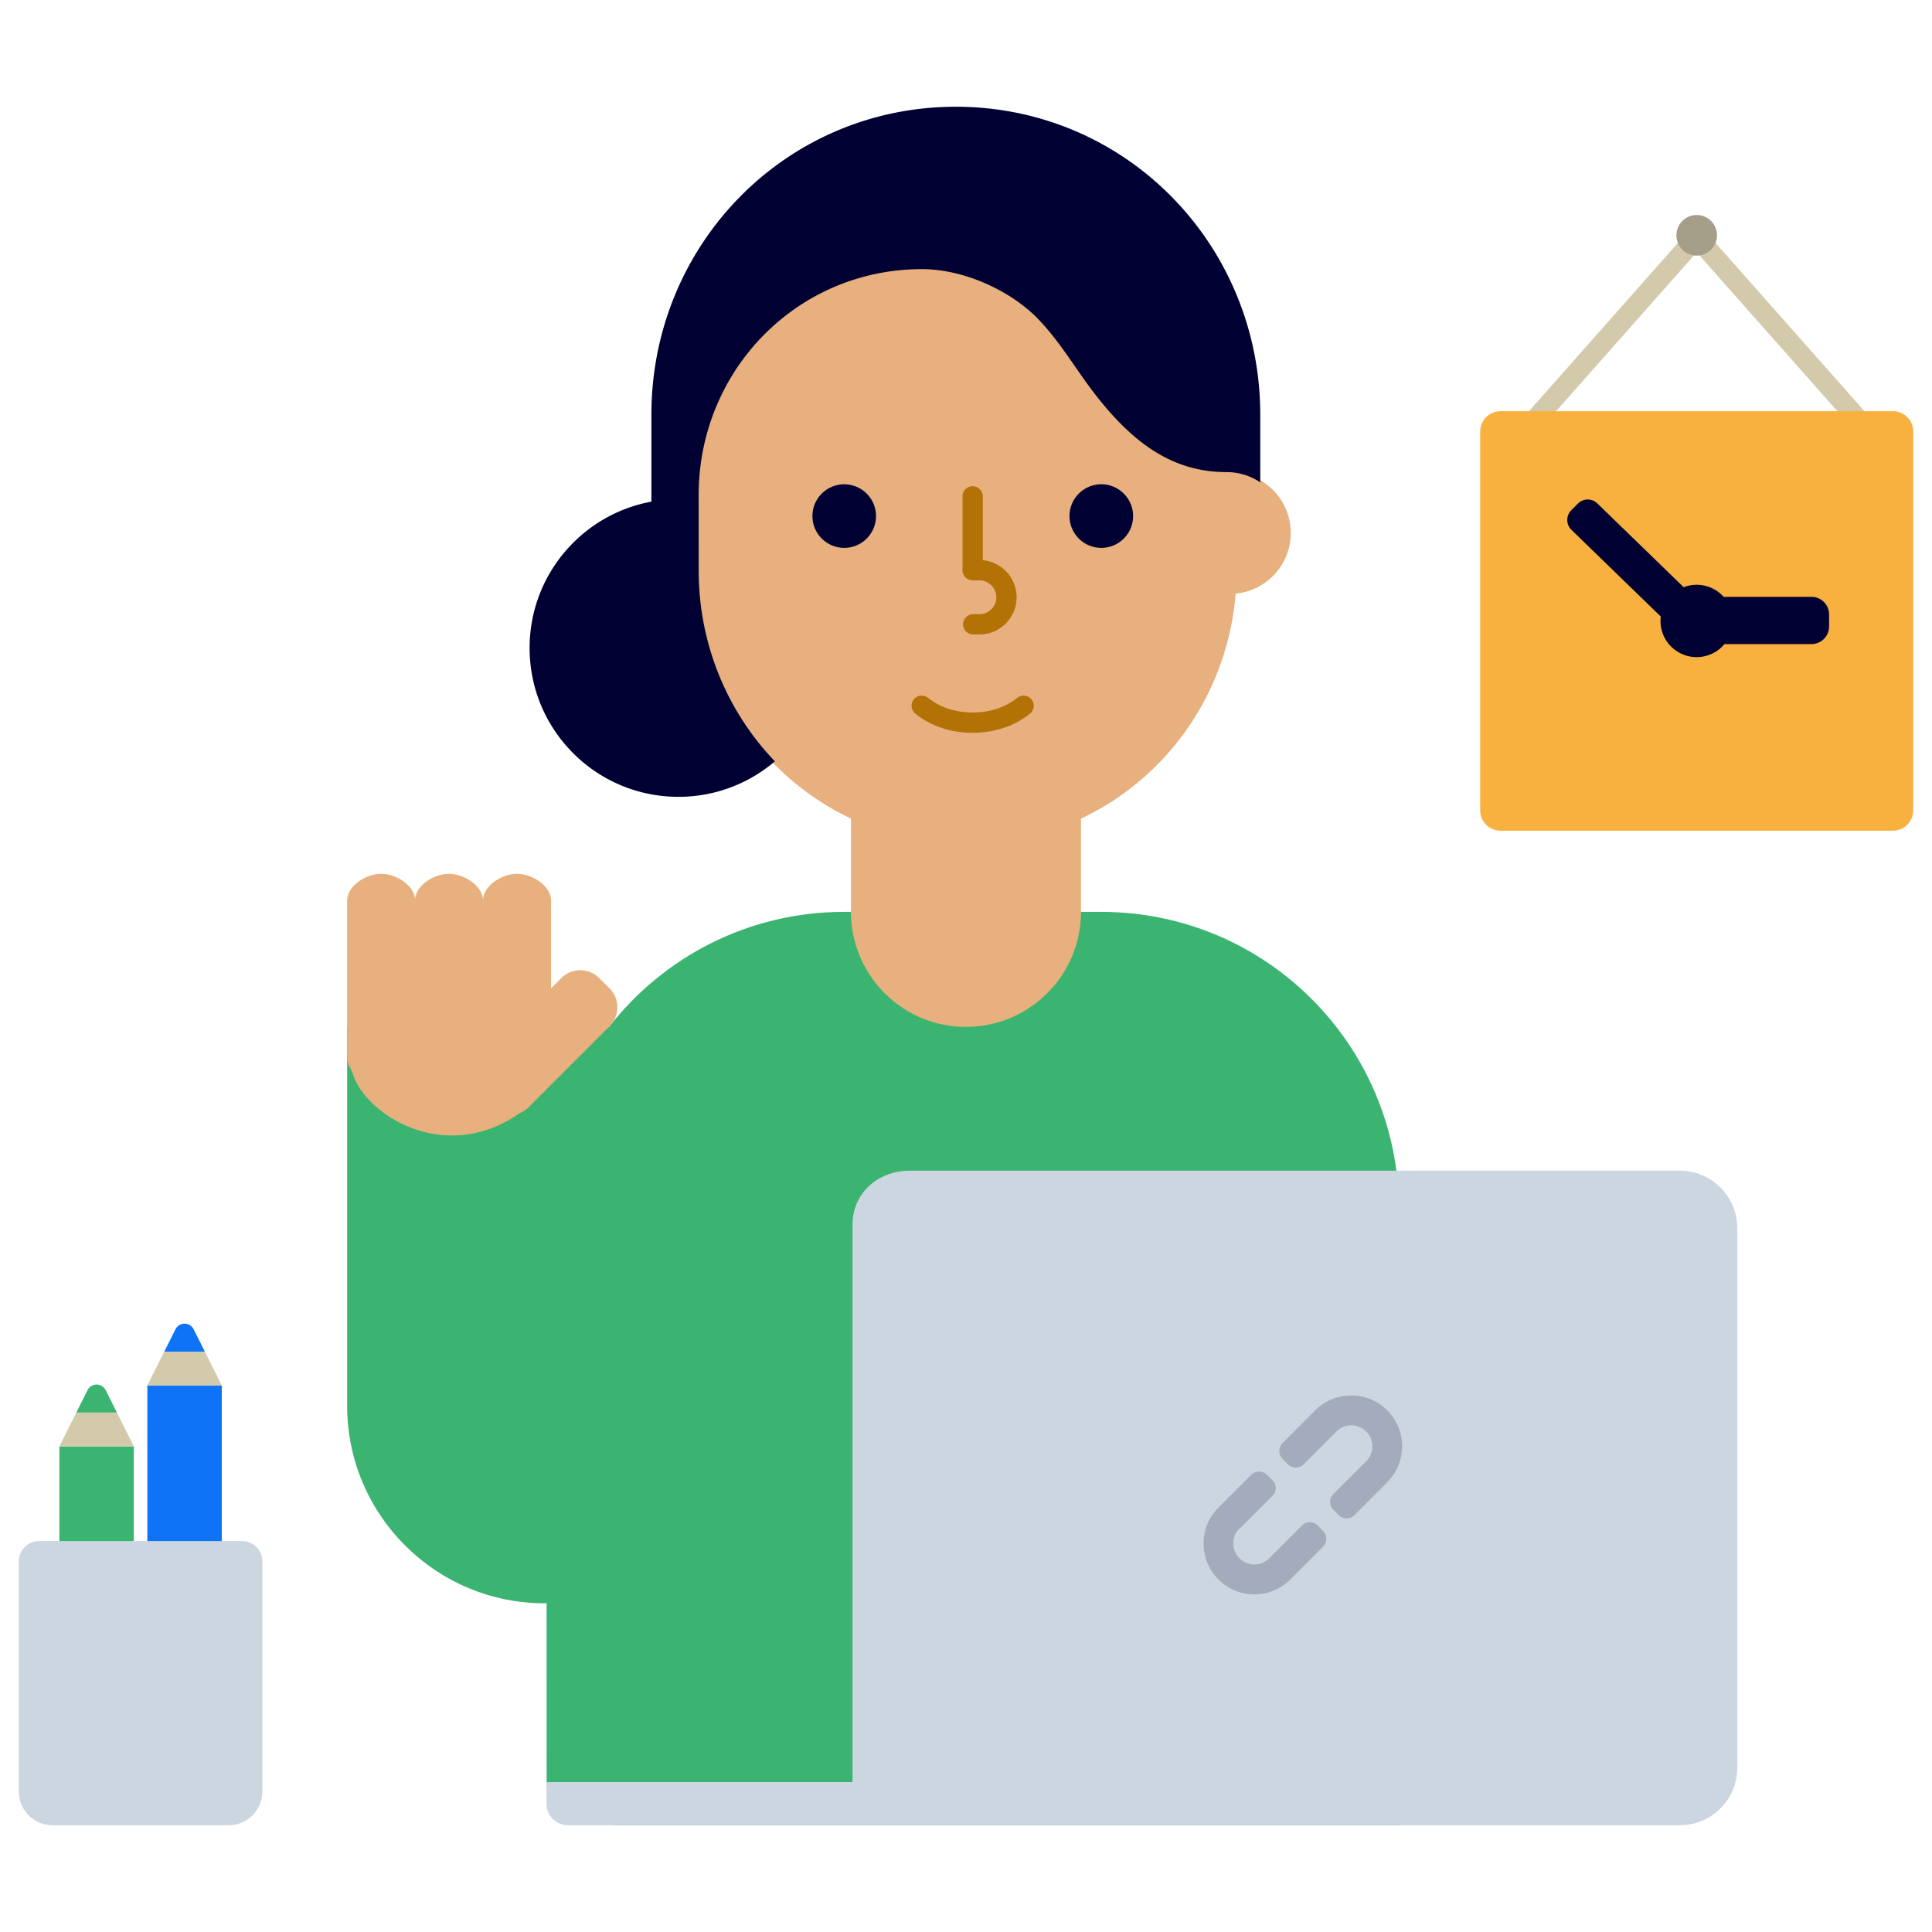 <svg xmlns="http://www.w3.org/2000/svg" width="320" height="320"><path fill="#3CB471" d="M182.406 151.035H139.8c-15.825 0-29.901 7.46-38.916 19.055l-29.939-1.061c-7.427 0-13.447-4.917-13.447 1.842v61.462c0 .081.005.161.007.241-.001.089-.007.176-.007.266 0 18.068 14.647 32.715 32.715 32.715.108 0 .213-.007.321-.008l.005 30.422 11.005 6.349h130.159V200.342c-.001-27.232-22.072-49.307-49.297-49.307z"/><path fill="#E7B07E" d="M213.79 88.28c.002-5.192-3.928-9.466-8.97-10.023l-.002-7.392c-.007-25.05-19.786-45.35-44.831-45.344-25.05.006-44.818 20.317-44.812 45.367l.002 12.016.002 11.576c.003 12.308 4.793 23.452 12.622 31.619a44.525 44.525 0 0 0 13.148 9.48v15.452c0 10.521 8.521 19.051 19.042 19.051s19.051-8.53 19.051-19.051V135.59c14.237-6.704 24.263-20.72 25.62-37.272 5.115-.482 9.125-4.79 9.128-10.038zM99.251 161.999a4.439 4.439 0 0 0-6.278 0l-1.698 1.698v-14.514c0-2.451-3.108-4.439-5.56-4.439h-.167c-2.444 0-5.542 1.976-5.555 4.416-.013-2.441-3.112-4.416-5.555-4.416h-.167c-2.387 0-5.422 1.895-5.523 4.257-.101-2.362-3.136-4.257-5.524-4.257h-.167c-2.451 0-5.56 1.987-5.56 4.439v25.827c0 .915.343 1.718.819 2.424 1.177 4.774 8.103 10.634 16.556 10.634 4.302 0 8.184-1.55 11.156-3.673a4.412 4.412 0 0 0 1.492-.98l13.434-13.434.001-.001a4.44 4.44 0 0 0-.001-6.278l-1.703-1.703z"/><path fill="#D3CAAB" d="M312.404 72.164l-30.369-34.31-1.01.894-1.005-.89-30.368 34.308 2.517 2.228 28.86-32.605 28.858 32.602 2.517-2.227z"/><circle fill="#A59E89" cx="281.027" cy="38.973" r="3.362"/><path fill="#F8B13E" d="M245.167 71.471a3.363 3.363 0 0 1 3.362-3.362h64.996a3.363 3.363 0 0 1 3.362 3.362v62.755a3.363 3.363 0 0 1-3.362 3.362h-64.996a3.363 3.363 0 0 1-3.362-3.362V71.471z"/><path fill="#B37205" d="M161.103 96.125h1.121c1.545 0 2.802 1.256 2.802 2.802s-1.256 2.802-2.802 2.802h-1.121a1.684 1.684 0 0 0 0 3.362h1.121a6.17 6.17 0 0 0 6.163-6.163 6.172 6.172 0 0 0-5.603-6.138V82.119a1.684 1.684 0 0 0-3.362 0v12.327c0 .926.753 1.679 1.681 1.679zm9.745 19.715a1.685 1.685 0 0 0-2.364-.254c-1.963 1.583-4.517 2.421-7.38 2.422-2.865-.001-5.417-.838-7.382-2.422a1.68 1.68 0 1 0-2.11 2.618c2.568 2.069 5.849 3.165 9.491 3.166 3.64-.001 6.923-1.097 9.491-3.166l.001-.001a1.68 1.68 0 0 0 .253-2.363z"/><path fill="#0E73F6" d="M24.405 229.478h12.327v60.513H24.405v-60.513z"/><path fill="#D3CAAB" d="M36.732 229.478l-2.802-5.603h-6.724l-2.802 5.603h12.328z"/><path fill="#0E73F6" d="M33.93 223.875l-.686-1.372-1.187-2.367a1.682 1.682 0 0 0-2.976 0l-1.187 2.367-.686 1.372h6.722z"/><path fill="#3CB471" d="M9.837 239.564h12.327v60.513H9.837v-60.513z"/><path fill="#D3CAAB" d="M22.164 239.564l-2.802-5.603h-6.724l-2.802 5.603h12.328z"/><path fill="#3CB471" d="M19.362 233.961l-.686-1.372-1.187-2.367a1.682 1.682 0 0 0-2.976 0l-1.187 2.367-.686 1.372h6.722z"/><path fill="#CCD6E0" d="M40.094 255.253H6.475a3.363 3.363 0 0 0-3.362 3.362v38.101a5.605 5.605 0 0 0 5.603 5.603h29.136a5.602 5.602 0 0 0 5.603-5.601v-38.103a3.363 3.363 0 0 0-3.361-3.362zm238.125-61.354H150.736c-5.264 0-9.531 3.677-9.531 8.936v92.336H90.516v3.574c0 1.974 1.6 3.574 3.574 3.574h184.129c5.263.001 9.53-4.266 9.531-9.529v-89.36c.001-5.259-4.267-9.531-9.531-9.531z"/><g fill="#003"><path d="M182.415 80.212a5.266 5.266 0 1 0-.007 10.533 5.266 5.266 0 1 0 .007-10.533z"/><circle cx="139.829" cy="85.479" r="5.267"/><path d="M158.304 17.681c-28.181.006-50.421 22.856-50.413 51.037l.002 14.368C96.417 85.193 87.72 95.24 87.72 107.326c0 13.616 11.038 24.654 24.654 24.654a24.546 24.546 0 0 0 15.971-5.88c-7.829-8.167-12.619-19.312-12.622-31.619l-.001-6.2-.001-6.277c-.004-20.667 16.309-37.423 36.976-37.427 6.852-.002 14.605 3.47 19.235 8.245 3.663 3.778 6.268 8.393 9.485 12.526 6.017 7.724 12.53 12.846 21.732 12.846 2.068 0 3.992.627 5.594 1.698l-.004-11.198c-.007-28.182-22.26-51.02-50.435-51.013zm141.729 81.175h-14.55a5.973 5.973 0 0 0-.66-.642 5.99 5.99 0 0 0-5.953-.956l-14.277-13.855a2.287 2.287 0 0 0-3.234 0l-1.1 1.1a2.287 2.287 0 0 0 0 3.234l14.819 14.381a5.983 5.983 0 0 0 2.143 5.363 5.993 5.993 0 0 0 8.405-.799h14.408a2.92 2.92 0 0 0 2.92-2.92v-1.987a2.92 2.92 0 0 0-2.921-2.919z"/></g><path fill="#A3ABBD" d="M229.777 245.519l-5.41 5.41s0 .017-.017.017c-.725.725-1.9.726-2.626.002l-.002-.002-.864-.882a1.857 1.857 0 0 1-.001-2.626l.001-.001 5.427-5.41a3.474 3.474 0 0 0 .013-4.913l-.013-.013a3.474 3.474 0 0 0-4.913-.013l-.013.013-5.41 5.41s0 .017-.017.017c-.725.726-1.9.726-2.626.002l-.002-.002c-.155-.155-.726-.726-.864-.882a1.857 1.857 0 0 1-.001-2.626l.001-.001 5.41-5.427c3.284-3.284 8.642-3.284 11.909 0 3.301 3.284 3.284 8.642 0 11.909h.017l.001.018zm-24.49 7.656a3.474 3.474 0 0 0-.013 4.913l.013.013a3.474 3.474 0 0 0 4.913.013l.013-.013 5.41-5.41s0-.017.017-.017a1.856 1.856 0 0 1 2.626-.002l.002.002c.155.155.726.726.864.882.726.725.726 1.9.002 2.626l-.002.002-5.41 5.427c-3.301 3.284-8.642 3.284-11.909 0-3.284-3.284-3.284-8.642 0-11.909l5.41-5.41c.726-.726 1.901-.743 2.627-.017l.017.017.882.864c.726.725.726 1.9.002 2.626l-.002.002-5.427 5.41h-.017l-.018-.019z"/></svg>